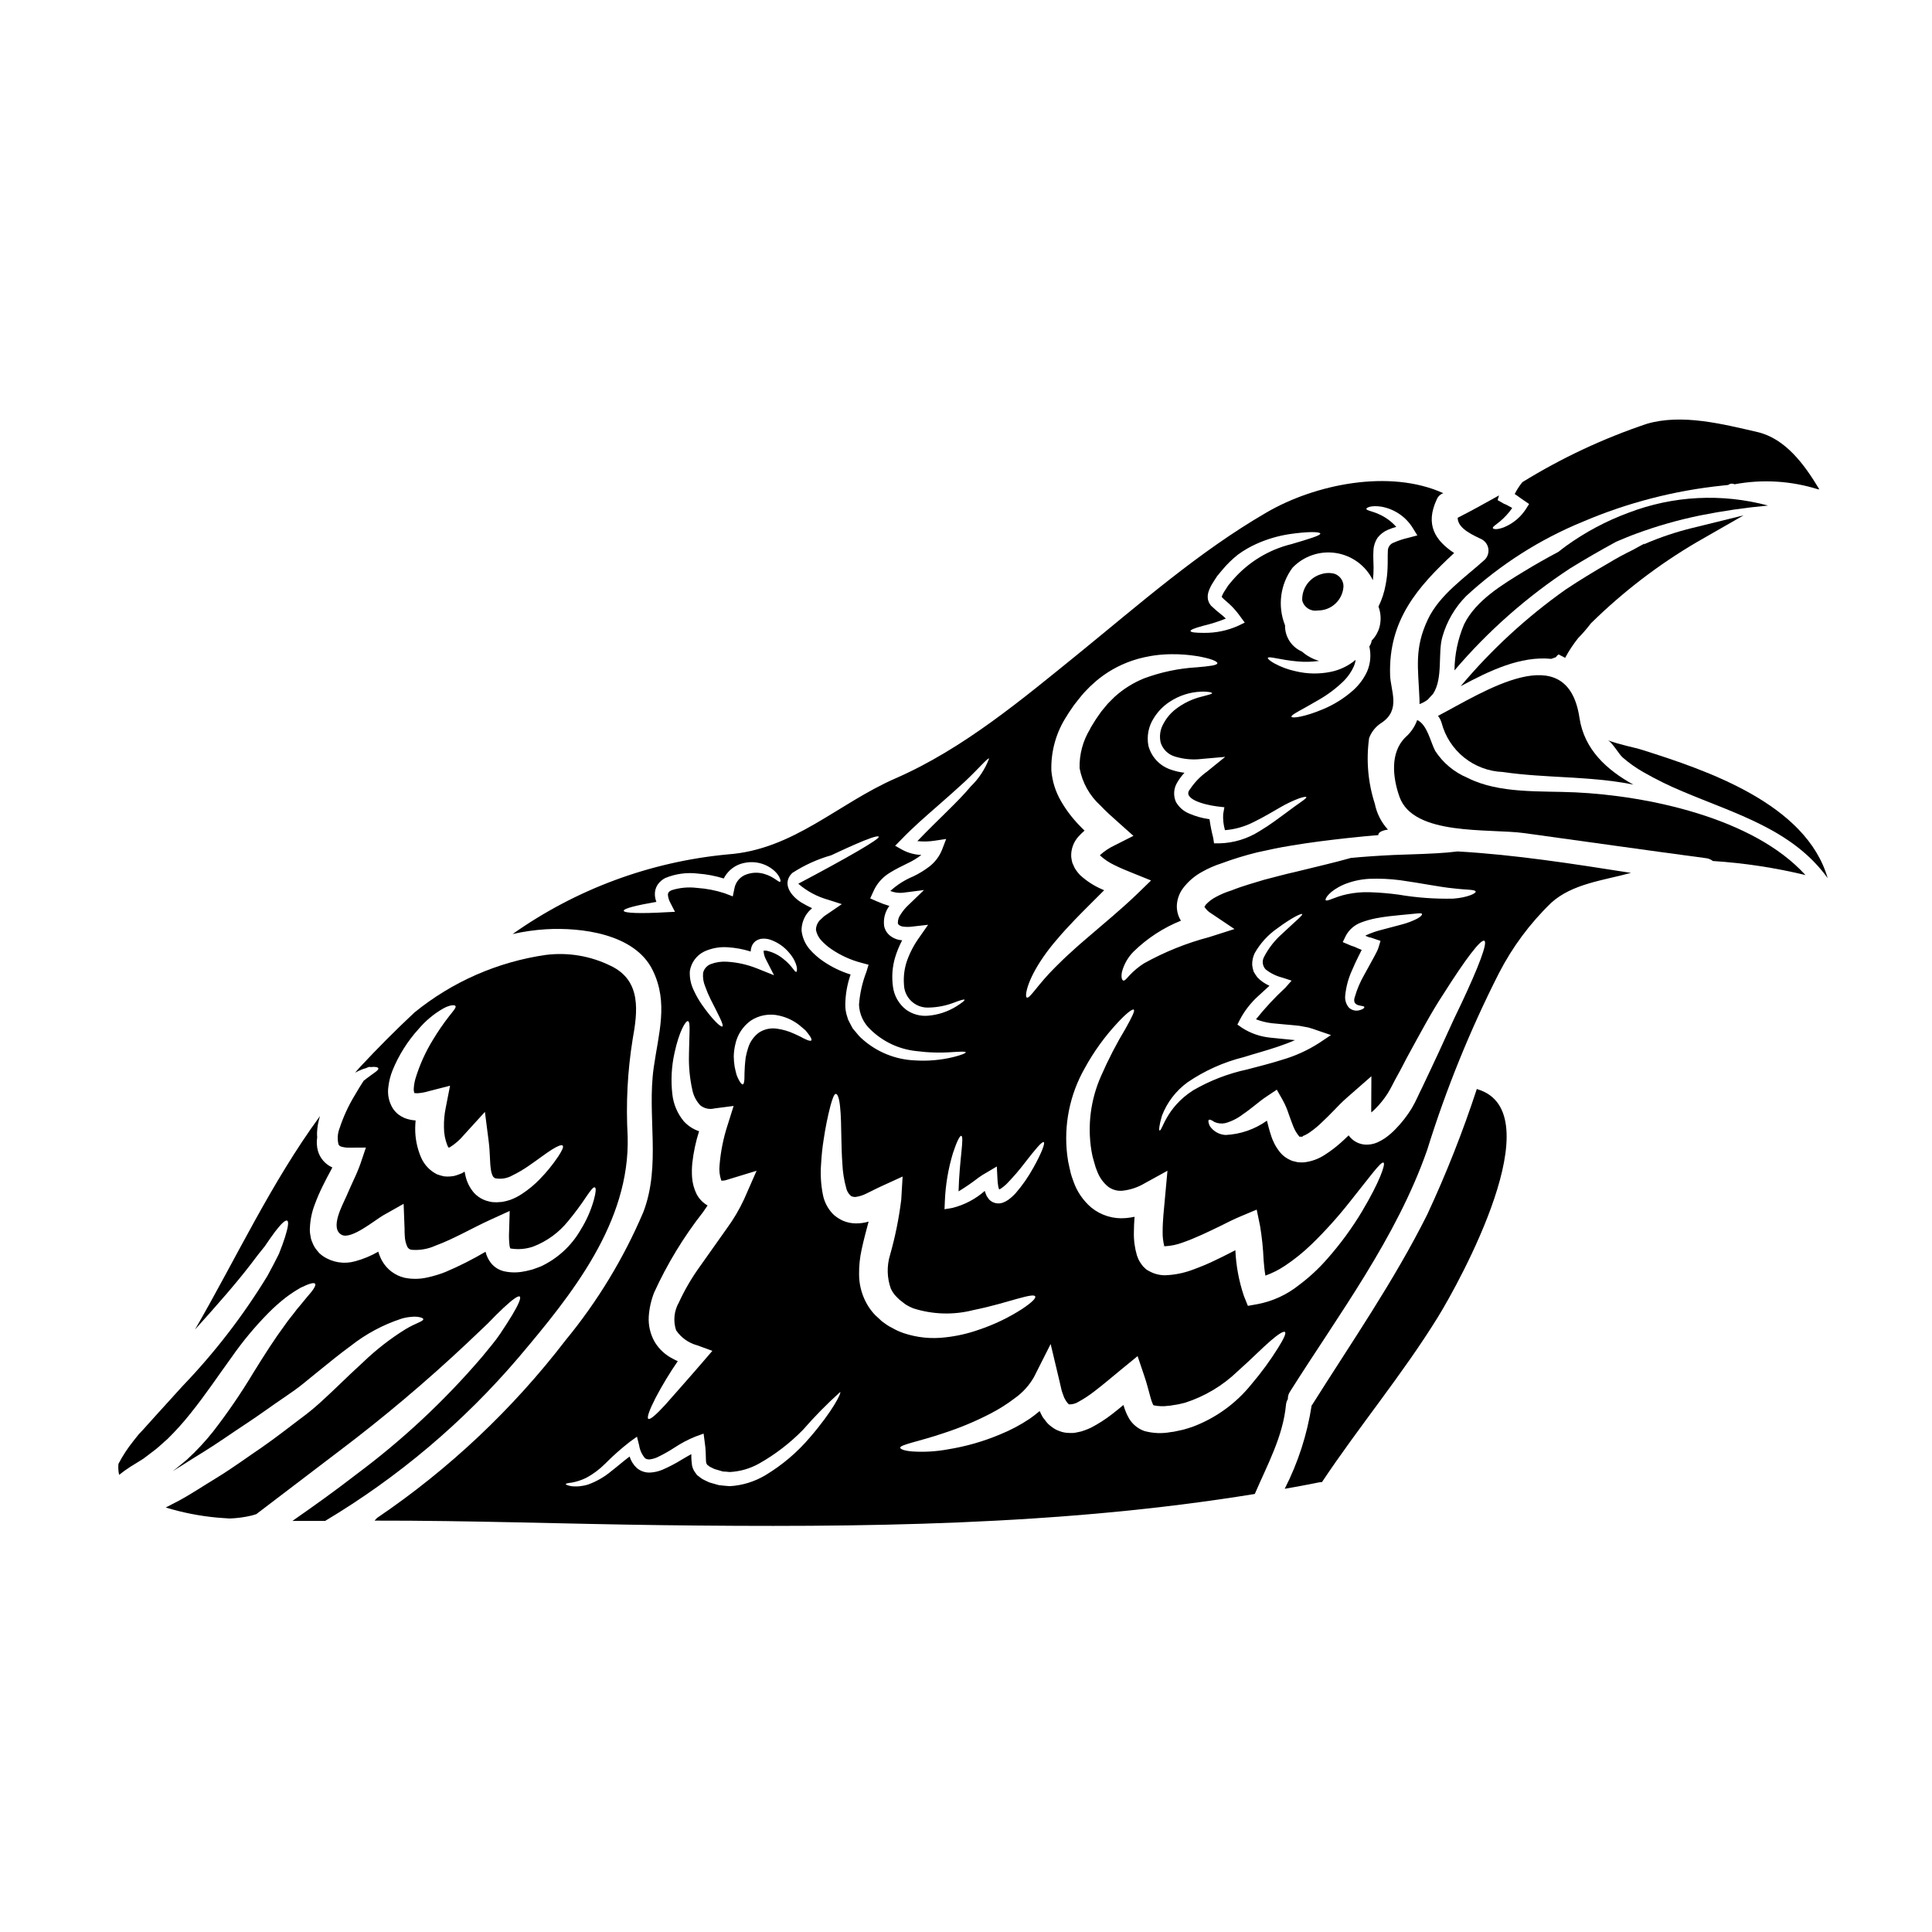 <?xml version="1.0" encoding="UTF-8"?>
<!-- Uploaded to: SVG Repo, www.svgrepo.com, Generator: SVG Repo Mixer Tools -->
<svg fill="#000000" width="800px" height="800px" version="1.1" viewBox="144 144 512 512" xmlns="http://www.w3.org/2000/svg">
 <g>
  <path d="m535.58 432.67c-0.066-0.023-0.133-0.066-0.203-0.09-3.719 11.352-8.113 22.477-13.156 33.305-8.816 17.633-20.02 33.785-30.492 50.422-0.051 0.047-0.094 0.098-0.133 0.156-1.184 7.695-3.594 15.152-7.137 22.086 3.023-0.523 6.066-1.09 9.09-1.703 0.258-0.047 0.523-0.07 0.785-0.07 9.863-14.816 21.336-28.539 30.699-43.691 5.777-9.348 30.609-54.359 10.547-60.414z"/>
  <path d="m497.13 295.93c-1.098-0.176-2.223-0.07-3.269 0.316-2.945 0.969-4.891 3.777-4.758 6.875 0.441 1.789 2.172 2.949 3.996 2.676 0.281 0 0.566-0.016 0.844-0.047 3.215-0.309 5.762-2.852 6.074-6.066 0.172-1.812-1.09-3.453-2.887-3.754z"/>
  <path d="m281.5 503.66c14.043-16.605 29.492-35.691 28.836-58.551-0.484-8.574-0.043-17.172 1.316-25.652 1.297-7.246 2.457-15.539-5.793-19.496l-0.004 0.004c-5.324-2.633-11.301-3.641-17.195-2.906-12.781 1.84-24.82 7.117-34.832 15.266-4.953 4.633-9.703 9.406-14.223 14.246-0.523 0.547-1 1.137-1.5 1.703 0.551-0.309 1.121-0.582 1.707-0.816 0.391-0.156 0.793-0.289 1.203-0.395 0.613-0.32 1.02-0.395 1.18-0.273 1.227-0.16 1.969 0.023 2.066 0.32 0.18 0.52-1.363 1.34-3.148 2.723-0.25 0.18-0.5 0.395-0.75 0.59-0.68 1.07-1.5 2.344-2.41 3.938-1.629 2.699-2.949 5.57-3.938 8.566-0.551 1.375-0.66 2.887-0.316 4.328 0.141 0.309 0.418 0.535 0.75 0.613 0.723 0.211 1.473 0.301 2.223 0.273l4.293-0.023-1.41 4.184h0.004c-0.559 1.543-1.191 3.062-1.906 4.543-0.637 1.434-1.301 2.844-1.91 4.293-0.91 2.113-4.457 8.406-1.18 10.113 2.547 1.32 8.84-3.957 10.996-5.18l5.406-3.047 0.246 6.547 0.008-0.004c-0.02 0.637-0.004 1.273 0.047 1.91 0.023 0.996 0.246 1.977 0.656 2.887 0.199 0.434 0.598 0.746 1.07 0.836 2.195 0.199 4.402-0.18 6.406-1.09 5-1.84 9.609-4.613 14.652-6.906l5.023-2.293-0.16 5.383c-0.07 1.266-0.031 2.535 0.113 3.793 0.066 0.395 0.156 0.613 0.156 0.66 0 0.047 0 0.066 0.137 0.113l0.004 0.004c1.996 0.328 4.043 0.156 5.957-0.5 3.652-1.398 6.867-3.742 9.312-6.797 1.742-2.106 3.375-4.305 4.883-6.586 1.09-1.613 1.793-2.481 2.16-2.316 0.367 0.16 0.297 1.246-0.227 3.203v-0.004c-0.785 2.848-1.977 5.562-3.543 8.066-2.438 4.234-6.117 7.613-10.539 9.68-0.703 0.297-1.5 0.547-2.246 0.82l-0.98 0.246-0.477 0.113-0.246 0.047-0.113 0.043c-0.07 0-0.344 0.047-0.344 0.047h-0.004c-1.754 0.371-3.566 0.363-5.316-0.023-1.336-0.305-2.531-1.039-3.41-2.09-0.73-0.902-1.25-1.957-1.52-3.09-3.418 2.023-6.969 3.812-10.625 5.363-1.559 0.613-3.16 1.102-4.797 1.453-2 0.461-4.078 0.484-6.086 0.07-2.523-0.613-4.676-2.254-5.934-4.523-0.414-0.758-0.742-1.559-0.977-2.387-1.922 1.113-3.984 1.969-6.133 2.547-2.875 0.816-5.965 0.336-8.453-1.316l-0.543-0.395-0.113-0.113-0.395-0.32-0.09-0.113-0.395-0.477c-0.543-0.609-0.977-1.309-1.277-2.066-0.16-0.363-0.305-0.734-0.426-1.113l-0.184-1.023h-0.004c-0.121-0.637-0.16-1.285-0.109-1.93 0.082-2.109 0.512-4.191 1.273-6.16 0.613-1.672 1.32-3.309 2.113-4.906 0.746-1.547 1.523-2.981 2.246-4.328 0.09-0.203 0.203-0.395 0.32-0.613-0.082-0.016-0.16-0.047-0.23-0.09-1.738-0.852-3.043-2.391-3.59-4.246-0.328-1.191-0.398-2.441-0.203-3.664-0.039-0.406-0.051-0.816-0.043-1.227 0.066-1.488 0.332-2.965 0.785-4.383-12.988 17.746-22.176 37.629-33.125 56.578 5.859-6.5 10.973-12.34 14.699-17.199 1.34-1.793 2.609-3.434 3.769-4.836 1.043-1.523 1.969-2.867 2.754-3.91 1.613-2.113 2.727-3.148 3.203-2.91 0.477 0.238 0.246 1.746-0.547 4.293-0.395 1.246-0.93 2.754-1.633 4.5-0.844 1.723-1.867 3.656-3.023 5.793l0.004-0.004c-6.43 10.559-13.992 20.379-22.559 29.289-2.387 2.609-4.723 5.18-6.949 7.656-1.113 1.227-2.184 2.434-3.25 3.613l-0.82 0.887-0.395 0.395v0.023l-0.043 0.043-0.004 0.016c0-0.023-0.047 0.043-0.047 0.043l-0.203 0.227c-0.453 0.59-0.934 1.18-1.387 1.75v0.004c-1.473 1.844-2.766 3.832-3.859 5.926-0.09 0.973-0.027 1.953 0.18 2.91 0.973-0.785 1.988-1.516 3.043-2.184 1.18-0.75 2.547-1.547 3.367-2.09 1.203-0.863 2.156-1.656 3.293-2.5 1.066-0.844 2.09-1.863 3.18-2.793 2.152-2.117 4.168-4.363 6.043-6.727 3.957-4.91 7.383-10.062 10.77-14.719 2.961-4.262 6.285-8.262 9.93-11.957 1.426-1.438 2.941-2.781 4.539-4.027 1.238-0.938 2.535-1.797 3.883-2.57 2.203-1.09 3.566-1.5 3.887-1.09s-0.434 1.637-2.09 3.477c-0.789 0.91-1.637 2.047-2.703 3.25-0.977 1.363-2.227 2.754-3.41 4.5-2.477 3.336-5.18 7.543-8.156 12.359v-0.004c-3.238 5.402-6.801 10.609-10.66 15.586-2.109 2.656-4.426 5.141-6.926 7.434-1.297 1.043-2.5 2.133-3.816 3.09 2.566-1.547 5.18-3.293 7.871-4.91 4.023-2.477 7.703-5.117 11.414-7.547 3.711-2.43 7.227-5.043 10.629-7.336 1.797-1.227 3.148-2.16 4.684-3.41 1.535-1.246 2.953-2.387 4.359-3.543 2.844-2.312 5.543-4.5 8.133-6.383v0.004c4.047-3.215 8.633-5.684 13.543-7.293 0.812-0.246 1.652-0.406 2.5-0.477 0.602-0.086 1.215-0.094 1.816-0.023 0.953 0.16 1.453 0.344 1.477 0.613 0.09 0.59-1.969 1.023-4.68 2.66-4.039 2.504-7.801 5.43-11.227 8.723-2.269 2.07-4.723 4.41-7.359 6.953-1.344 1.27-2.727 2.59-4.227 3.938-1.559 1.406-3.191 2.734-4.883 3.977-3.316 2.5-6.691 5.16-10.449 7.773-3.773 2.543-7.613 5.383-11.727 7.906-3.5 2.109-6.769 4.328-10.234 6.199-1.18 0.613-2.293 1.203-3.457 1.793 4.391 1.34 8.906 2.231 13.473 2.664 1.16 0.113 2.316 0.156 3.481 0.246 1.965-0.066 3.922-0.332 5.836-0.785 0.434-0.113 0.789-0.246 1.203-0.363 6.613-5.047 14.039-10.68 21.879-16.656h0.004c11.812-8.918 23.137-18.469 33.922-28.605 2.047-1.969 3.91-3.727 5.547-5.269 1.574-1.66 3-3.047 4.18-4.16 2.387-2.223 3.887-3.293 4.293-2.977 0.41 0.32-0.297 2.047-1.969 4.84-0.844 1.406-1.91 3.066-3.184 4.977-1.273 1.91-3.019 3.938-4.883 6.223h-0.004c-9.887 11.559-21.039 21.977-33.238 31.059-5.836 4.523-11.586 8.613-16.973 12.363 2.887 0.02 5.773 0.02 8.66 0 19.371-11.566 36.715-26.223 51.348-43.395zm10.5-53.277c-1.469 2.207-3.144 4.266-5 6.156-1.375 1.418-2.898 2.684-4.543 3.769-1.016 0.699-2.117 1.262-3.273 1.684-0.688 0.23-1.395 0.406-2.109 0.523l-1.203 0.09h-0.137l-0.09 0.023-0.273-0.023h-0.227l-0.789-0.047-0.746-0.156-0.004-0.004c-0.508-0.105-1.008-0.266-1.48-0.48-0.938-0.414-1.781-1.016-2.477-1.77-1.18-1.352-1.988-2.988-2.336-4.746-0.09-0.32-0.113-0.613-0.184-0.91-0.223 0.133-0.477 0.297-0.723 0.43-0.457 0.184-0.91 0.367-1.387 0.523h-0.004c-0.23 0.082-0.465 0.152-0.703 0.203l-0.867 0.113v0.004c-0.598 0.059-1.199 0.051-1.793-0.023-0.633-0.137-1.258-0.316-1.863-0.547-1.906-0.957-3.41-2.57-4.238-4.539-1.035-2.445-1.555-5.074-1.52-7.727 0-0.68 0.066-1.34 0.109-2-1.02-0.059-2.023-0.281-2.973-0.656-0.582-0.258-1.129-0.578-1.637-0.957-0.52-0.43-0.977-0.926-1.363-1.477-1.121-1.758-1.559-3.867-1.23-5.93 0.176-1.441 0.535-2.852 1.07-4.203 1.652-4.062 4.004-7.801 6.953-11.043 1.848-2.176 4.062-4.016 6.547-5.43 1.816-0.98 3.066-0.98 3.223-0.59s-0.52 1.18-1.633 2.566c-1.57 2.012-3.016 4.113-4.332 6.297-1.977 3.199-3.531 6.641-4.633 10.234-0.27 0.895-0.43 1.82-0.48 2.758-0.031 0.41 0.031 0.82 0.188 1.203 0 0.023 0 0.043 0.043 0.066 0.043 0.023 0-0.066-0.023-0.066 0-0.012 0.008-0.023 0.023-0.023 0.113 0 0.363 0.047 0.727 0.047 0.988-0.062 1.965-0.238 2.91-0.523l5.746-1.477-1.156 5.902c-0.348 1.699-0.5 3.426-0.457 5.156-0.004 1.617 0.297 3.219 0.887 4.727 0.09 0.227 0.215 0.438 0.363 0.633 0.082-0.027 0.164-0.051 0.25-0.066 1.453-0.902 2.754-2.039 3.84-3.363l5.512-6.047 1 7.793c0.395 3.07 0.273 5.637 0.59 7.523 0.07 0.617 0.258 1.219 0.543 1.773 0.066 0.121 0.172 0.227 0.297 0.293 0.07 0.09 0.094 0.07 0.137 0.113 0.043 0.043 0.023 0.047 0.066 0.066l0.395 0.07v0.004c1.457 0.219 2.945-0.059 4.227-0.789 1.484-0.719 2.914-1.555 4.269-2.5 2.59-1.77 4.66-3.387 6.227-4.363 1.566-0.98 2.566-1.363 2.863-1.043 0.293 0.316-0.145 1.25-1.117 2.773z"/>
  <path d="m536.79 286.99c0.906 0.535 1.516 1.461 1.648 2.504 0.133 1.043-0.223 2.09-0.965 2.836-5.223 4.723-11.949 9.246-15.062 15.793-3.68 7.746-2.566 12.926-2.246 20.973 0.023 0.523 0.043 1.023 0.023 1.5l-0.004-0.004c0.793-0.281 1.539-0.688 2.203-1.203l1.41-1.543c2.684-4.094 1.203-10.93 2.457-15.086h-0.004c1.152-4.062 3.309-7.766 6.269-10.77 9.051-8.363 19.52-15.043 30.922-19.719 11.797-5.035 24.281-8.266 37.039-9.59 0.5-0.047 1-0.113 1.52-0.16 0.465-0.387 1.121-0.457 1.66-0.18 7.391-1.379 15.004-0.918 22.176 1.34 0.098 0.004 0.195-0.004 0.293-0.023-3.938-6.566-8.973-13.449-16.453-15.176-9.09-2.09-19.902-4.883-29.195-2.18l0.004-0.004c-11.555 3.871-22.621 9.055-32.992 15.449l-0.113 0.113v0.004c-0.766 0.945-1.426 1.977-1.969 3.066 0.227 0.16 0.43 0.297 0.656 0.434 0.297 0.227 0.613 0.453 0.91 0.656 0.297 0.203 0.5 0.367 0.75 0.523l1.5 1.023-0.789 1.246h0.004c-1.41 2.215-3.473 3.941-5.902 4.934-1.844 0.703-2.793 0.5-2.91 0.227-0.18-0.344 0.84-0.91 1.969-1.867 1.195-1.016 2.254-2.184 3.148-3.473-0.199-0.102-0.391-0.215-0.57-0.34-0.297-0.16-0.613-0.32-0.93-0.5-0.316-0.18-0.434-0.16-0.66-0.277l-1.703-0.977 0.367-1.246c-3.68 2.066-7.34 4.09-10.953 5.926-0.012 3.023 4.586 4.793 6.492 5.769z"/>
  <path d="m452.4 474.23h0.066v-0.023c-0.047-0.051-0.109-0.082-0.18-0.09z"/>
  <path d="m525.09 333.71c0.434 0.562 0.758 1.203 0.957 1.887 0.957 3.609 3.043 6.812 5.953 9.152 2.91 2.336 6.492 3.68 10.223 3.836 11.316 1.656 22.742 1.043 34.035 3.223 0.18 0.047 0.395 0.094 0.613 0.137-7.047-3.91-13.02-9.27-14.293-17.711-3.227-21.562-25.492-6.793-37.488-0.523z"/>
  <path d="m527.66 369.92c-3.703 0.32-8.793 0.477-14.363 0.66-4.246 0.203-8.156 0.477-11.359 0.789-0.125 0.031-0.246 0.07-0.363 0.113-4.09 1.156-8.996 2.269-14.316 3.59-2.703 0.59-5.43 1.363-8.293 2.09-2.703 0.84-5.512 1.574-8.566 2.793l0.004 0.004c-1.434 0.434-2.82 1.012-4.137 1.727-1.023 0.52-1.945 1.223-2.723 2.066-0.121 0.168-0.23 0.34-0.32 0.523 0 0-0.113-0.113-0.023 0.066 0.453 0.711 1.066 1.305 1.793 1.73l6.156 4.133-6.691 2.137c-6.023 1.586-11.824 3.922-17.27 6.949-1.398 0.887-2.68 1.945-3.812 3.148-0.82 0.91-1.344 1.574-1.727 1.41-0.32-0.137-0.59-0.867-0.32-2.269 0.539-2.07 1.629-3.953 3.148-5.457 3.594-3.496 7.84-6.262 12.496-8.133-0.086-0.113-0.16-0.238-0.23-0.363-0.75-1.371-1.027-2.953-0.785-4.5 0.211-1.398 0.773-2.719 1.637-3.836 1.328-1.727 2.996-3.156 4.906-4.207 1.68-0.953 3.453-1.73 5.293-2.316 3.051-1.129 6.16-2.082 9.316-2.863 3.047-0.66 5.953-1.32 8.746-1.75 5.57-0.953 10.543-1.523 14.727-2 3.523-0.363 6.43-0.68 8.703-0.84 0-0.023-0.023-0.07-0.023-0.09 0.066-0.684 1.09-1.18 2.57-1.367l-0.004 0.004c-1.766-1.918-2.969-4.281-3.481-6.84-1.812-5.609-2.332-11.562-1.52-17.402 0.617-1.684 1.777-3.117 3.297-4.066 5.199-3.457 2.387-8.496 2.269-12.66-0.457-14.516 7.269-23.355 16.973-32.332-5.023-3.34-7.75-7.523-4.59-14.246v0.004c0.316-0.762 0.945-1.352 1.727-1.613-14.25-6.477-34.062-2.363-46.875 5.117-17.93 10.402-33.605 24.219-49.645 37.262-15.062 12.203-30.672 25.332-48.602 33.168-15.426 6.727-27.078 18.93-44.551 20.176-20.512 1.934-40.16 9.211-56.984 21.109 2.906-0.664 5.863-1.09 8.84-1.27 9.27-0.547 23.562 1.156 28.285 10.859 4.227 8.613 1.547 16.742 0.277 25.766-1.82 12.77 2 25.926-2.773 38.375h-0.004c-5.207 12.23-12.141 23.652-20.59 33.918-14.02 18.262-30.879 34.156-49.938 47.074-0.215 0.254-0.445 0.492-0.684 0.723 25.402-0.043 50.824 0.891 76.254 1.203 52.277 0.637 105.24 0.16 157.02-8.266 3.293-7.656 7.477-15.219 8.266-23.617v0.004c0.047-0.547 0.219-1.078 0.5-1.547-0.023-0.668 0.156-1.324 0.52-1.887 13.02-20.629 28.27-40.875 36.398-64.117 5-16.094 11.344-31.734 18.973-46.762 3.57-6.969 8.266-13.305 13.906-18.742 5.59-5.09 13.996-5.957 21.129-7.93-15.27-2.387-30.625-4.812-45.941-5.68-0.77 0.098-1.652 0.188-2.629 0.277zm-75.73 69.754c1.355-3.539 3.707-6.609 6.769-8.84 4.539-3.102 9.594-5.367 14.93-6.691 2.887-0.91 5.953-1.723 8.996-2.754 1.52-0.523 3.09-1.09 4.566-1.746-2.227-0.227-4.434-0.457-6.613-0.66l0.004-0.004c-2.629-0.262-5.16-1.141-7.387-2.566l-1.27-0.887 0.723-1.434v0.004c1.215-2.277 2.812-4.328 4.723-6.066 1.066-1 2.09-1.91 3.047-2.793-1.191-0.527-2.273-1.273-3.184-2.207-0.363-0.484-0.695-0.992-0.996-1.52-0.203-0.582-0.336-1.184-0.395-1.797-0.031-1.074 0.195-2.144 0.66-3.113 1.488-2.633 3.551-4.891 6.039-6.609 3.863-2.867 6.363-4 6.547-3.75 0.203 0.32-1.934 2.023-5.293 5.203-1.988 1.742-3.625 3.84-4.832 6.191-0.574 1.086-0.379 2.418 0.477 3.293 1.312 1.023 2.82 1.758 4.434 2.16l2.41 0.789-1.68 1.91-0.004-0.004c-2.789 2.582-5.379 5.367-7.75 8.34 1.363 0.523 2.781 0.875 4.231 1.043 2.25 0.25 4.656 0.395 7.227 0.68 0.82 0.16 1.633 0.297 2.453 0.457 0.82 0.223 1.656 0.52 2.5 0.816l3.453 1.18-3.148 2.113h-0.004c-3.039 1.953-6.348 3.449-9.816 4.453-3.203 1.023-6.316 1.77-9.203 2.543-5.047 1.082-9.895 2.953-14.359 5.543-7.336 4.703-8.18 10.973-8.906 10.629-0.188-0.066-0.074-1.469 0.652-3.906zm32.625-80.07c-1.82 1.32-3.977 3-6.769 4.66-3.184 2.023-6.856 3.141-10.625 3.231h-1.426l-0.227-1.48h-0.004c-0.414-1.617-0.738-3.258-0.973-4.91-1.871-0.258-3.699-0.77-5.434-1.52-1.469-0.613-2.691-1.699-3.477-3.09-0.719-1.66-0.594-3.566 0.344-5.113 0.547-0.934 1.191-1.801 1.93-2.594-1.238-0.145-2.457-0.426-3.633-0.84-2.891-0.961-5.109-3.309-5.906-6.246-0.52-2.57-0.004-5.238 1.434-7.434 1.094-1.77 2.574-3.266 4.328-4.383 2.414-1.562 5.203-2.457 8.074-2.586 1.969-0.09 3.023 0.203 3.023 0.395 0 0.273-1.043 0.434-2.793 0.934l-0.004-0.004c-2.481 0.613-4.812 1.734-6.836 3.297-1.332 1.027-2.434 2.328-3.227 3.812-0.906 1.543-1.176 3.379-0.75 5.117 0.598 1.809 2.066 3.191 3.906 3.68 2.266 0.68 4.648 0.883 7 0.59l6.18-0.543-4.859 3.938h-0.004c-1.762 1.262-3.273 2.836-4.465 4.644-2.094 2.434 3.387 4.066 7.199 4.547l1.91 0.223-0.32 1.82c-0.078 1.434 0.082 2.871 0.477 4.25 2.727-0.211 5.379-0.977 7.797-2.25 2.703-1.32 5.019-2.754 7.019-3.887h-0.004c1.551-0.895 3.168-1.66 4.844-2.293 1.18-0.395 1.84-0.477 1.91-0.32 0.129 0.383-2.094 1.633-5.641 4.356zm23.426-69.84h0.004c0.066-1.188 0.457-2.336 1.133-3.316 0.703-0.879 1.605-1.574 2.637-2.023 0.734-0.324 1.492-0.586 2.269-0.789-1.277-1.453-2.859-2.609-4.633-3.383-1.793-0.82-3.34-0.977-3.293-1.41 0.043-0.32 1.223-0.953 3.859-0.59 3.523 0.59 6.617 2.68 8.477 5.727l1.18 1.906-2.387 0.637h0.004c-1.328 0.297-2.621 0.723-3.863 1.27-0.969 0.332-1.605 1.254-1.574 2.277-0.07 1.27 0 2.863-0.07 4.383-0.047 1.488-0.211 2.969-0.5 4.43-0.352 2.035-0.996 4.012-1.91 5.863 0.664 1.785 0.746 3.734 0.23 5.566-0.379 1.297-1.074 2.477-2.023 3.434-0.086 0.566-0.305 1.105-0.633 1.574 0.516 2.234 0.305 4.578-0.613 6.688-0.863 1.84-2.086 3.492-3.59 4.859-2.391 2.137-5.125 3.859-8.086 5.09-4.934 2.07-8.203 2.457-8.34 2-0.203-0.543 2.754-1.84 7.113-4.43h-0.004c2.496-1.41 4.797-3.148 6.844-5.16 1.082-1.105 1.957-2.398 2.59-3.812 0.227-0.539 0.379-1.105 0.449-1.684-1.91 1.598-4.188 2.691-6.629 3.184-3.051 0.617-6.199 0.562-9.227-0.164-1.984-0.418-3.898-1.121-5.68-2.09-1.227-0.703-1.793-1.227-1.727-1.453 0.25-0.547 3.148 0.52 7.816 0.93 1.93 0.18 3.871 0.137 5.793-0.133-1.688-0.473-3.25-1.32-4.566-2.481-2.769-1.188-4.543-3.938-4.481-6.949-2.027-5.078-1.285-10.848 1.969-15.246 2.969-3.109 7.269-4.57 11.516-3.914 4.25 0.656 7.91 3.348 9.797 7.211 0.129-1.117 0.188-2.242 0.184-3.367-0.012-1.41-0.148-2.812-0.031-4.633zm-45.215 20.098c2.078-0.484 4.113-1.129 6.09-1.93-0.297-0.277-0.566-0.57-0.887-0.82v0.004c-1.051-0.812-2.055-1.676-3.019-2.59-0.184-0.23-0.352-0.473-0.5-0.73-0.145-0.305-0.258-0.621-0.34-0.949-0.039-0.328-0.055-0.656-0.047-0.98 0.023-0.273 0.094-0.543 0.137-0.816 0.242-0.805 0.586-1.574 1.023-2.293 0.395-0.66 0.789-1.25 1.18-1.844l0.066-0.113 0.18-0.246 0.184-0.203 0.316-0.395 0.684-0.82h0.004c1.262-1.539 2.684-2.938 4.246-4.164 1.496-1.098 3.106-2.035 4.793-2.797 2.785-1.266 5.731-2.144 8.75-2.613 5.066-0.75 8.18-0.66 8.266-0.16 0.086 0.5-2.934 1.41-7.637 2.793h0.004c-6.004 1.465-11.41 4.754-15.473 9.406-0.434 0.5-0.84 1-1.246 1.477-0.367 0.547-0.727 1.094-1.047 1.613h-0.004c-0.27 0.418-0.5 0.859-0.68 1.32-0.023 0.137-0.023 0.16-0.047 0.16-0.023 0 0 0.02 0.023 0.043 0.434 0.547 1.656 1.477 2.547 2.363 0.871 0.879 1.668 1.828 2.383 2.84l1.156 1.574-1.613 0.789c-2.91 1.328-6.078 1.988-9.277 1.934-2.156 0-3.41-0.137-3.477-0.477-0.066-0.34 1.152-0.797 3.262-1.375zm-42.297 87.773c1.148-1.66 2.391-3.254 3.723-4.769 1.391-1.68 3-3.387 4.703-5.18 2.363-2.457 5.023-5.047 7.727-7.773-0.156-0.066-0.344-0.133-0.5-0.203l0.004-0.004c-2.156-0.914-4.137-2.191-5.863-3.769-0.566-0.586-1.062-1.234-1.48-1.934-0.199-0.43-0.395-0.863-0.59-1.316v0.004c-0.152-0.535-0.258-1.086-0.312-1.637-0.094-1.973 0.602-3.902 1.926-5.363 0.504-0.559 1.043-1.082 1.613-1.574-0.453-0.453-0.91-0.863-1.34-1.34l0.004 0.004c-1.891-1.938-3.535-4.102-4.891-6.445-1.449-2.477-2.328-5.25-2.57-8.113-0.156-5.164 1.289-10.25 4.137-14.562l0.297-0.5 0.227-0.34 0.43-0.637 0.867-1.27c0.656-0.867 1.41-1.793 2.113-2.66 0.703-0.867 1.477-1.574 2.223-2.363 0.789-0.703 1.547-1.434 2.363-2.066 3.016-2.371 6.465-4.133 10.156-5.18 2.945-0.832 5.988-1.262 9.051-1.273 2.242-0.023 4.481 0.145 6.691 0.5 3.59 0.59 5.477 1.391 5.434 1.887-0.047 0.57-2.07 0.789-5.547 1.094v-0.004c-4.746 0.285-9.426 1.273-13.883 2.93-2.875 1.164-5.519 2.824-7.816 4.91-0.609 0.566-1.18 1.203-1.793 1.793-0.566 0.656-1.109 1.344-1.68 2.023-0.5 0.727-1 1.387-1.52 2.18l-0.82 1.32-0.395 0.656-0.137 0.227-0.023 0.043-0.039 0.094h-0.023s0-0.023 0.023 0l-0.066 0.156c-1.91 3.121-2.883 6.727-2.793 10.383 0.707 3.828 2.652 7.316 5.543 9.926 1.387 1.477 2.953 2.887 4.523 4.269l4.203 3.75-5.004 2.531c-1.375 0.645-2.644 1.484-3.773 2.5l-0.09 0.09h-0.004c0.023 0.051 0.055 0.098 0.094 0.137 1.094 0.992 2.324 1.816 3.66 2.453 1.5 0.75 3.113 1.434 4.723 2.066l5.066 2.047-3.746 3.637c-4.481 4.293-8.727 7.723-12.383 10.902-1.844 1.574-3.57 3.047-5.07 4.457-1.574 1.387-2.91 2.727-4.133 3.938-4.723 4.66-6.863 8.547-7.613 8.09-0.562-0.285 0.008-4.422 4.375-10.719zm-12.141 58.648c0.023 0.73 0.098 1.457 0.227 2.18 0.059 0.254 0.133 0.504 0.23 0.746 0.152-0.047 0.297-0.117 0.43-0.203 0.535-0.359 1.039-0.762 1.5-1.203 1.77-1.812 3.422-3.731 4.953-5.75 2.703-3.477 4.5-5.66 4.953-5.363 0.367 0.277-0.566 2.844-2.793 6.816h-0.004c-1.312 2.387-2.875 4.629-4.656 6.691-0.598 0.652-1.258 1.246-1.969 1.773-0.469 0.328-0.98 0.594-1.523 0.785-0.82 0.27-1.711 0.223-2.496-0.133-0.41-0.191-0.781-0.457-1.094-0.789-0.227-0.297-0.395-0.59-0.613-0.887v0.004c-0.195-0.438-0.359-0.887-0.5-1.344-2.438 2.152-5.359 3.691-8.512 4.492l-2.156 0.367 0.09-2.137v-0.004c0.176-4.328 0.898-8.621 2.156-12.766 0.977-2.977 1.82-4.637 2.18-4.547 0.867 0.184-0.477 6.203-0.703 14.727v-0.004c1.848-1.125 3.629-2.352 5.34-3.68 0.688-0.492 1.406-0.941 2.144-1.348l2.656-1.574zm-28.375-81.082c1.52-0.953 3.019-1.633 4.406-2.34h-0.004c1.359-0.617 2.637-1.387 3.82-2.293-1.758-0.059-3.473-0.516-5.023-1.344l-1.93-1.09 1.523-1.547c3.336-3.477 6.691-6.336 9.59-8.883 2.898-2.547 5.402-4.746 7.426-6.633 3.957-3.75 6.047-6.34 6.359-6.047-1.066 2.809-2.738 5.348-4.902 7.434-3.25 3.938-8.52 8.613-14.109 14.449 1.535 0.16 3.086 0.125 4.613-0.117l3.019-0.453-1.109 2.91h-0.004c-0.688 1.699-1.809 3.191-3.25 4.328-1.348 1.039-2.797 1.93-4.328 2.664-2.25 0.926-4.316 2.242-6.109 3.883 1.023 0.402 2.125 0.566 3.223 0.477l5.703-0.727-4.156 4v-0.004c-0.805 0.754-1.508 1.609-2.09 2.547-0.465 0.648-0.703 1.434-0.68 2.231 0.066 0.363 0.316 0.633 1.156 0.887v-0.004c0.957 0.148 1.93 0.148 2.883 0l3.977-0.453-2.269 3.246v0.004c-1.414 1.941-2.539 4.074-3.344 6.34-0.68 2.008-0.949 4.133-0.785 6.246 0.035 1.656 0.73 3.231 1.93 4.375 1.195 1.145 2.801 1.77 4.457 1.73 2.398-0.027 4.769-0.488 7-1.363 1.613-0.613 2.57-0.891 2.66-0.703 0.09 0.184-0.66 0.789-2.16 1.746-2.269 1.41-4.84 2.258-7.5 2.477-2.055 0.184-4.109-0.375-5.789-1.574-1.961-1.5-3.231-3.731-3.523-6.18-0.352-2.562-0.16-5.172 0.566-7.656 0.48-1.582 1.109-3.113 1.879-4.578-0.246-0.023-0.5-0.043-0.746-0.09h-0.004c-0.875-0.172-1.699-0.543-2.406-1.09-0.824-0.637-1.398-1.547-1.613-2.566-0.238-1.699 0.133-3.43 1.043-4.883 0.113-0.18 0.227-0.32 0.344-0.477h-0.004c-1.125-0.328-2.223-0.73-3.293-1.207l-1.793-0.789 0.75-1.637 0.5-1.047v0.004c0.957-1.75 2.375-3.203 4.098-4.203zm-25.977 0.137c3.184-2.066 6.66-3.644 10.312-4.68 0.789-0.344 12.156-5.84 12.594-4.91 0.297 0.59-8.203 5.512-21.332 12.449h0.004c2.312 2.004 5.047 3.461 7.996 4.273l3.543 1.137-3.184 2.18-1.477 1c-0.453 0.367-0.789 0.789-1.227 1.137-0.605 0.68-0.949 1.547-0.977 2.453 0.176 1.004 0.625 1.938 1.293 2.703 0.859 0.961 1.836 1.809 2.91 2.523 2.387 1.613 5.027 2.812 7.816 3.543l1.934 0.52-0.57 1.867c-1.082 2.793-1.746 5.734-1.969 8.719 0.102 2.504 1.188 4.867 3.023 6.57 3.289 3.227 7.57 5.242 12.152 5.723 3.156 0.414 6.348 0.508 9.523 0.277 2.246-0.137 3.543-0.203 3.59 0.043 0.047 0.246-1.137 0.727-3.387 1.297v-0.004c-3.266 0.781-6.625 1.074-9.973 0.867-5.281-0.191-10.324-2.254-14.227-5.816-0.289-0.258-0.562-0.531-0.816-0.82l-0.789-0.934-0.789-0.953-0.59-1.113c-0.203-0.395-0.395-0.75-0.594-1.156l-0.395-1.273c-0.242-0.859-0.363-1.742-0.359-2.633 0.02-2.75 0.496-5.477 1.406-8.07-2.559-0.793-4.988-1.965-7.203-3.477-1.352-0.91-2.582-1.992-3.656-3.223-1.191-1.391-1.934-3.109-2.137-4.934-0.023-1.906 0.68-3.75 1.969-5.156 0.277-0.25 0.547-0.523 0.82-0.789v0.004c-0.984-0.453-1.938-0.961-2.863-1.52-2.664-1.664-5.277-4.973-2.402-7.809zm5.043 44.375c-0.18 0.203-0.723 0.09-1.5-0.277-0.395-0.156-0.816-0.395-1.34-0.68-0.523-0.289-1.113-0.5-1.75-0.82h-0.004c-1.418-0.656-2.926-1.098-4.473-1.316-1.68-0.27-3.394 0.094-4.82 1.023-1.402 1.035-2.422 2.504-2.906 4.18-0.254 0.789-0.461 1.594-0.609 2.41-0.07 0.789-0.203 1.547-0.227 2.25-0.023 0.703-0.047 1.32-0.09 1.887s0.023 1.113-0.023 1.543c-0.047 0.891-0.18 1.391-0.434 1.457-0.25 0.066-0.613-0.367-1.02-1.137l-0.004-0.004c-0.25-0.457-0.465-0.938-0.637-1.43-0.16-0.613-0.344-1.344-0.5-2.137-0.137-0.887-0.215-1.781-0.23-2.68 0.02-1.059 0.152-2.117 0.395-3.148 0.52-2.547 1.977-4.809 4.082-6.332 2.234-1.484 4.984-1.973 7.59-1.344 1.918 0.43 3.719 1.273 5.269 2.481 0.637 0.52 1.18 0.977 1.66 1.406 0.395 0.48 0.746 0.91 1 1.273 0.531 0.723 0.715 1.203 0.551 1.41zm-5.812-23.141c2.273 2.684 2.18 4.957 1.793 4.981-0.43 0.109-1.066-1.613-3.363-3.391h0.004c-1.258-1.051-2.738-1.797-4.328-2.18-0.32-0.086-0.656-0.094-0.977-0.023-0.227 0.094 0.023 0.023 0.023 0.023 0.031 0.805 0.25 1.59 0.633 2.293l2.137 4.18-4.523-1.816v0.004c-2.535-1.016-5.223-1.617-7.949-1.777-1.473-0.102-2.949 0.117-4.328 0.641-1.008 0.398-1.754 1.266-2 2.316-0.117 1.223 0.07 2.457 0.547 3.59 0.41 1.172 0.895 2.316 1.453 3.43 2.113 4.184 3.59 6.887 3.09 7.184-0.395 0.246-2.59-1.75-5.43-5.816v-0.004c-0.793-1.141-1.484-2.348-2.066-3.613-0.816-1.605-1.203-3.398-1.113-5.203 0.336-2.281 1.781-4.246 3.859-5.246 1.922-0.875 4.031-1.258 6.137-1.113 2.086 0.121 4.144 0.5 6.133 1.133 0.012-0.457 0.098-0.906 0.254-1.336 0.215-0.582 0.594-1.086 1.09-1.457 0.449-0.305 0.961-0.504 1.5-0.59 0.77-0.086 1.551-0.008 2.293 0.227 2.012 0.684 3.793 1.918 5.133 3.566zm-43.918-11.203c-0.066-0.59 3.34-1.453 8.66-2.363v0.004c-0.227-0.582-0.359-1.195-0.395-1.82-0.059-0.953 0.188-1.898 0.703-2.703 0.512-0.758 1.211-1.379 2.023-1.793 2.75-1.141 5.75-1.551 8.703-1.184 2.316 0.172 4.602 0.609 6.816 1.297 0.406-0.789 0.938-1.5 1.574-2.113 1.027-0.98 2.297-1.66 3.684-1.969 2.137-0.508 4.387-0.227 6.34 0.785 3.223 1.746 3.68 4.066 3.363 4.156-0.395 0.297-1.547-1.297-4.227-2.066h-0.004c-1.508-0.457-3.121-0.422-4.613 0.094-1.711 0.547-2.981 2-3.293 3.769l-0.43 2.09-2.113-0.816c-2.383-0.781-4.856-1.262-7.359-1.43-2.269-0.285-4.57-0.078-6.75 0.613-0.82 0.395-0.887 0.613-0.977 1.156 0.066 0.816 0.316 1.609 0.727 2.316l1.156 2.25-2.269 0.109c-6.844 0.395-11.23 0.258-11.32-0.383zm13.039 118.72c-1.949-0.977-3.594-2.477-4.746-4.328-1.219-2.074-1.797-4.461-1.656-6.863 0.145-2.176 0.625-4.316 1.422-6.352 3.469-7.606 7.828-14.777 12.988-21.355 0.395-0.566 0.789-1.156 1.18-1.723v-0.004c-1.223-0.699-2.227-1.734-2.891-2.977-0.699-1.41-1.117-2.949-1.223-4.519-0.082-1.25-0.059-2.504 0.066-3.75 0.32-2.863 0.918-5.684 1.797-8.43-1.574-0.523-2.981-1.449-4.09-2.684-1.676-2.043-2.719-4.527-3-7.156-0.414-3.625-0.223-7.293 0.566-10.859 1.227-5.727 2.957-8.66 3.59-8.473 0.703 0.203 0.32 3.43 0.25 8.906h0.004c-0.09 3.152 0.215 6.305 0.906 9.383 0.312 1.508 1.035 2.898 2.09 4.019 1.059 0.855 2.457 1.16 3.773 0.82l5.066-0.656-1.609 5.117-0.004-0.004c-1.109 3.43-1.82 6.973-2.113 10.566-0.16 1.395 0.004 2.809 0.477 4.133h0.023c0.488 0.004 0.973-0.07 1.438-0.227l7.871-2.406-3.312 7.543c-1.262 2.719-2.789 5.305-4.559 7.719-2.453 3.477-4.883 6.883-7.203 10.18-2.137 2.965-3.981 6.129-5.512 9.445-1.285 2.246-1.555 4.93-0.746 7.383 1.336 1.969 3.336 3.391 5.633 4l3.981 1.453-2.637 3.066c-4.047 4.703-7.477 8.52-9.883 11.273-2.434 2.656-4.023 3.996-4.453 3.68-0.43-0.316 0.246-2.273 1.906-5.512h-0.004c1.773-3.371 3.742-6.633 5.906-9.77-0.441-0.188-0.875-0.402-1.293-0.641zm36.449 20.676c-3.398 4.043-7.449 7.488-11.977 10.203-2.856 1.699-6.07 2.688-9.387 2.883-0.953-0.066-1.93-0.16-2.906-0.273-0.789-0.227-1.547-0.434-2.316-0.66l-0.16-0.043-0.203-0.09-0.043-0.023-0.066-0.023-0.32-0.156-0.668-0.32-0.633-0.32-0.68-0.5-0.684-0.523-0.004 0.004c-0.211-0.262-0.41-0.535-0.59-0.82-0.375-0.539-0.633-1.148-0.75-1.793-0.141-0.977-0.203-1.965-0.18-2.953-0.844 0.453-1.684 0.953-2.523 1.453-1.656 1.027-3.391 1.93-5.18 2.703-1.012 0.418-2.086 0.664-3.18 0.727-1.301 0.066-2.578-0.363-3.57-1.203-0.891-0.832-1.547-1.879-1.91-3.043-1.723 1.297-3.293 2.68-4.859 3.887-1.797 1.504-3.844 2.688-6.043 3.5-1.457 0.477-3 0.641-4.523 0.473-0.977-0.18-1.477-0.395-1.477-0.547 0-0.152 0.543-0.297 1.52-0.395v0.004c1.316-0.238 2.59-0.648 3.797-1.227 1.867-0.988 3.574-2.254 5.066-3.75 2.082-2.102 4.297-4.07 6.633-5.883l1.844-1.32 0.59 2.363c0.191 1.234 0.727 2.391 1.543 3.336 0.184 0.09 0.32 0.25 0.547 0.25v0.004c0.227 0.07 0.469 0.094 0.703 0.066 0.68-0.086 1.344-0.27 1.969-0.547 1.598-0.758 3.137-1.625 4.613-2.59 1.734-1.152 3.582-2.125 5.512-2.906l2.18-0.789 0.297 2.269v0.004c0.156 0.984 0.246 1.977 0.27 2.977 0.047 0.977 0.023 1.863 0.113 2.41 0.09 0.156 0.066 0.395 0.203 0.453l0.004-0.004c0.043 0.066 0.082 0.133 0.113 0.207l0.32 0.203c0.203 0.297 1.27 0.68 1.5 0.844 0.789 0.227 1.543 0.453 2.293 0.68 0.613 0.023 1.203 0.066 1.82 0.137h-0.004c2.719-0.137 5.371-0.898 7.746-2.227 4.301-2.422 8.234-5.445 11.68-8.973 3.074-3.531 6.359-6.867 9.84-10 0.391 0.23-2.078 5.137-7.879 11.867zm20.363-29.582-1.113-0.789-0.137-0.113-0.227-0.156-0.066-0.07-0.32-0.297-0.633-0.59h-0.004c-0.449-0.379-0.867-0.797-1.25-1.246-0.797-0.93-1.477-1.953-2.023-3.047-1.105-2.199-1.688-4.625-1.703-7.086-0.035-2.25 0.195-4.496 0.684-6.691 0.566-2.637 1.246-5.09 1.84-7.359-1.105 0.332-2.258 0.492-3.41 0.477-1.164-0.012-2.312-0.25-3.387-0.707-0.848-0.391-1.645-0.895-2.359-1.5l-0.367-0.363v0.004c-1.348-1.426-2.254-3.211-2.609-5.137-0.52-2.664-0.672-5.387-0.457-8.09 0.113-2.168 0.34-4.328 0.684-6.473 0.441-3 1.039-5.973 1.793-8.91 0.547-1.969 0.98-3.148 1.434-3.148s0.887 1.137 1.113 3.34c0.246 2.137 0.297 5.227 0.363 9.02 0.047 1.887 0.09 3.938 0.25 6.133v0.004c0.094 2.184 0.434 4.348 1.02 6.457 0.156 0.699 0.504 1.344 1.004 1.859l0.395 0.344h0.09c0.02 0 0.156 0.043 0.273 0.09 0.242 0.07 0.496 0.094 0.746 0.066 0.98-0.137 1.934-0.434 2.816-0.887 1.18-0.547 2.5-1.27 4.113-2l5.512-2.523-0.367 6.156v0.004c-0.613 4.953-1.605 9.855-2.973 14.656-0.887 2.922-0.809 6.055 0.227 8.926 0.266 0.559 0.594 1.09 0.977 1.574 0.41 0.461 0.84 0.902 1.293 1.32l1.047 0.82v-0.004c0.301 0.266 0.629 0.496 0.977 0.684 0.52 0.297 1.059 0.562 1.617 0.785 5.188 1.664 10.738 1.824 16.016 0.457 4.863-0.98 8.84-2.227 11.637-3 2.793-0.77 4.434-1.113 4.68-0.613s-0.953 1.656-3.434 3.316l-0.004 0.004c-3.578 2.305-7.434 4.156-11.473 5.508-2.863 1.016-5.836 1.695-8.859 2.023-3.731 0.461-7.519 0.082-11.086-1.113-1.074-0.371-2.109-0.84-3.09-1.41-0.434-0.203-0.848-0.441-1.246-0.703zm103.6 5.969c-2.144 3.434-4.539 6.699-7.164 9.773-4.09 5.062-9.465 8.93-15.562 11.203-0.91 0.297-2 0.66-2.836 0.844l-1.297 0.273-0.637 0.137-0.09 0.023-0.297 0.043-0.18 0.023-0.367 0.043c-2.332 0.441-4.731 0.348-7.019-0.273-1.688-0.59-3.117-1.746-4.047-3.269-0.637-1.098-1.133-2.273-1.477-3.5-0.023-0.047-0.023-0.09-0.047-0.137-1 0.82-1.969 1.637-3.043 2.457-1.715 1.332-3.547 2.508-5.473 3.516-0.547 0.27-1.109 0.504-1.684 0.707-0.633 0.258-1.293 0.441-1.969 0.547-0.344 0.082-0.695 0.141-1.047 0.18-0.41 0.023-0.816 0.023-1.227 0-0.844-0.008-1.684-0.168-2.473-0.477-0.805-0.27-1.551-0.688-2.207-1.227-0.625-0.438-1.164-0.984-1.594-1.613l-0.656-0.84c-0.18-0.297-0.297-0.547-0.434-0.82l-0.395-0.82c-0.867 0.727-1.727 1.41-2.594 2v0.004c-2.488 1.672-5.144 3.078-7.926 4.203-4.418 1.855-9.043 3.176-13.777 3.938-3.078 0.57-6.215 0.762-9.34 0.566-2.203-0.156-3.293-0.613-3.316-1s1.16-0.789 3.148-1.363c1.988-0.574 4.91-1.32 8.449-2.523 4.215-1.371 8.312-3.082 12.25-5.117 2.297-1.18 4.488-2.562 6.543-4.133 2.082-1.477 3.812-3.391 5.07-5.613l4.406-8.727 2.344 9.84c0.156 0.746 0.344 1.5 0.523 2.269 0.18 0.77 0.477 1.363 0.703 2.066 0.566 1.18 1.223 1.887 1.363 1.82l-0.004 0.004c0.863 0.012 1.715-0.223 2.449-0.684 1.484-0.816 2.898-1.75 4.231-2.793 2.387-1.82 4.769-3.859 7.18-5.84l4.25-3.477 1.746 5.16c0.703 2.019 1.203 4.109 1.68 5.793 0.16 0.629 0.371 1.246 0.641 1.84 0.203 0.273 0 0.113 0.203 0.25 1.254 0.266 2.547 0.309 3.816 0.133l0.297-0.023h0.133l0.613-0.109 1.297-0.203c0.867-0.137 1.41-0.344 2.137-0.48 5.227-1.676 9.996-4.527 13.949-8.336 3.66-3.25 6.523-6.18 8.66-8.023s3.523-2.703 3.887-2.387c0.359 0.32-0.297 1.75-1.793 4.152zm22.312-36.281c-2.738 4.582-5.902 8.895-9.445 12.883-2.227 2.531-4.707 4.824-7.41 6.836-3.156 2.516-6.875 4.231-10.84 5l-2.656 0.477-1.047-2.609c-1.324-3.918-2.086-8.004-2.269-12.137-0.133 0.066-0.297 0.16-0.453 0.227-1.703 0.887-3.481 1.77-5.293 2.633-1.816 0.863-3.75 1.66-5.793 2.391l-0.004 0.004c-2.301 0.844-4.727 1.312-7.176 1.383-1.566-0.016-3.098-0.457-4.434-1.273l-0.297-0.156-0.066-0.047-0.395-0.34-0.293-0.293-0.223-0.203c-0.16-0.203-0.344-0.434-0.5-0.656v-0.004c-0.312-0.41-0.574-0.855-0.789-1.32l-0.363-0.934c-0.59-1.988-0.867-4.059-0.816-6.137 0-1.406 0.07-2.754 0.18-4.133-0.762 0.16-1.535 0.273-2.312 0.34-3.281 0.301-6.551-0.688-9.113-2.754-2.203-1.867-3.859-4.293-4.793-7.023l-0.32-0.906-0.156-0.457-0.113-0.395-0.07-0.203-0.363-1.574c-0.277-1.121-0.484-2.258-0.613-3.406-0.949-7.957 0.676-16.008 4.633-22.973 2.398-4.398 5.348-8.473 8.77-12.129 2.363-2.547 3.91-3.68 4.246-3.41 0.34 0.273-0.477 1.969-2.156 4.953h0.004c-2.445 4.051-4.621 8.262-6.512 12.602-2.766 6.215-3.656 13.098-2.566 19.809 0.148 0.957 0.367 1.898 0.656 2.82l0.457 1.574 0.434 1.137c0.59 1.559 1.574 2.938 2.859 4 1.188 0.898 2.688 1.277 4.16 1.043 1.934-0.254 3.797-0.895 5.477-1.887l6.109-3.363-0.637 6.957c-0.297 3.363-0.66 6.34-0.637 9.316h-0.004c-0.02 1.25 0.129 2.496 0.434 3.703h0.023c0.09 0.035 0.184 0.043 0.273 0.023 1.547-0.09 3.07-0.414 4.523-0.953 1.68-0.59 3.406-1.297 5.09-2.066 1.684-0.77 3.406-1.574 5.09-2.41s3.293-1.68 5.383-2.547l4.113-1.723 0.898 4.359c0.492 2.969 0.805 5.965 0.93 8.973 0.113 1.477 0.25 2.867 0.48 4.16 1.852-0.668 3.613-1.559 5.246-2.66 2.481-1.66 4.809-3.539 6.953-5.613 3.633-3.523 7.027-7.289 10.156-11.266 5.359-6.691 8.266-10.793 8.949-10.406 0.605 0.34-1.074 5.156-5.598 12.746zm32.32-71.543c0.906 0.5-1.5 6.859-6.113 16.652-2.41 4.84-4.957 10.84-8.066 17.34-0.789 1.633-1.547 3.293-2.363 5-0.887 1.699-1.5 3.363-2.754 5.477v-0.004c-1.191 1.934-2.594 3.731-4.18 5.359-0.867 0.922-1.828 1.75-2.863 2.477-0.648 0.434-1.332 0.816-2.043 1.137-1.027 0.441-2.141 0.637-3.254 0.566-1.699-0.125-3.258-0.988-4.269-2.359-0.023-0.023-0.047-0.066-0.066-0.09-0.703 0.68-1.387 1.34-2.137 2v-0.004c-1.254 1.117-2.59 2.133-4 3.043-1.691 1.156-3.641 1.883-5.68 2.113-0.402 0.023-0.805 0.023-1.203 0-0.156-0.023-0.434-0.023-0.523-0.043l-0.273-0.07-0.5-0.113-0.113-0.043-0.273-0.047-0.023-0.023h-0.066l-0.137-0.047-0.453-0.18v-0.004c-1.117-0.477-2.098-1.215-2.863-2.156-1.066-1.352-1.867-2.894-2.363-4.547-0.453-1.363-0.75-2.637-1.047-3.769-3.211 2.289-7.012 3.606-10.949 3.793-1.719-0.09-3.289-0.992-4.227-2.43-0.363-0.887-0.43-1.41-0.203-1.574 0.223-0.164 0.727 0.047 1.48 0.566h-0.004c0.906 0.402 1.918 0.504 2.887 0.293 1.707-0.48 3.305-1.289 4.703-2.383 0.93-0.609 1.91-1.387 2.953-2.203 1.043-0.82 2.113-1.723 3.613-2.699l2.363-1.574 1.523 2.68-0.004-0.004c0.672 1.203 1.219 2.465 1.637 3.777 0.43 1.156 0.816 2.34 1.246 3.363l0.004-0.004c0.34 0.871 0.816 1.684 1.406 2.41 0.156 0.133 0.25 0.32 0.32 0.32l0.156-0.09 0.047-0.094h0.09v0.184l0.203-0.047 0.273-0.043-0.023-0.047v-0.004c-0.031-0.039-0.082-0.066-0.133-0.066 0.289-0.094 0.566-0.207 0.84-0.344 0.48-0.234 0.938-0.52 1.363-0.84 1.074-0.758 2.086-1.598 3.019-2.519 1.023-0.957 2.07-2 3.148-3.113s2.137-2.25 3.656-3.566l6.297-5.512-0.043 8.52v0.004c-0.016 0.355-0.008 0.711 0.027 1.066 0.375-0.305 0.73-0.629 1.066-0.977 1.215-1.211 2.297-2.555 3.227-4 0.789-1.203 1.68-3.148 2.59-4.75 0.91-1.602 1.746-3.293 2.59-4.883 3.453-6.316 6.5-12.039 9.539-16.629 5.891-9.32 10.004-14.77 10.945-14.246zm-31.336-1.25c0.297 0.09 0.66 0.277 0.887 0.344v-0.004c0.211 0.004 0.418 0.051 0.613 0.137l2.316 0.789-0.477 1.574c-0.133 0.469-0.316 0.926-0.547 1.359l-0.52 1c-0.344 0.613-0.684 1.227-1.004 1.844-0.656 1.156-1.27 2.293-1.863 3.387l0.004-0.004c-1.016 1.781-1.816 3.672-2.387 5.637-1.043 2.953 2.656 2.109 2.5 2.793 0.023 0.203-0.434 0.633-1.637 0.863-0.883 0.133-1.777-0.145-2.43-0.75-0.758-0.883-1.121-2.043-1-3.199 0.23-2.352 0.855-4.648 1.848-6.793 0.5-1.203 1.066-2.41 1.68-3.637 0.277-0.566 0.547-1.113 0.844-1.68l-0.32-0.137c-0.613-0.227-0.934-0.395-1.41-0.613-0.477-0.219-0.703-0.223-1.043-0.363l-2.25-0.957 0.82-1.68-0.004-0.004c0.879-1.633 2.328-2.883 4.066-3.519 1.277-0.484 2.594-0.855 3.938-1.113 2.477-0.48 4.609-0.66 6.402-0.844 1.727-0.156 3.148-0.297 4.113-0.395 0.965-0.098 1.574-0.156 1.66 0.09 0.086 0.246-0.25 0.68-1.18 1.203v0.004c-1.309 0.676-2.688 1.203-4.113 1.574-1.727 0.457-3.793 1-6.09 1.613-1.117 0.312-2.211 0.711-3.273 1.184-0.105 0.07-0.219 0.129-0.34 0.18 0.074 0.047 0.145 0.094 0.188 0.113zm23.109-9.926v-0.004c-4.879 0.109-9.754-0.25-14.566-1.07-2.531-0.34-5.078-0.551-7.629-0.633-2.016-0.062-4.031 0.117-6 0.543-3.203 0.66-5.34 2.07-5.637 1.547-0.223-0.363 0.934-2.41 4.793-4.113 2.148-0.887 4.43-1.402 6.75-1.523 2.742-0.109 5.484 0.012 8.203 0.367 5.656 0.789 10.539 1.82 14.086 2.156 3.543 0.434 5.769 0.273 5.926 0.844 0.152 0.445-2.074 1.586-5.934 1.883z"/>
  <path d="m532.86 350.11c-3.477-1.457-6.438-3.926-8.5-7.086-1.25-2.312-2.113-7.019-4.793-8.203-0.617 1.734-1.664 3.285-3.047 4.5-4.227 4.07-3.434 10.816-1.633 15.863 3.723 10.449 23.742 8.312 33.125 9.609 16.039 2.203 32.082 4.5 48.121 6.637v-0.004c0.656 0.086 1.277 0.344 1.797 0.75 8.27 0.531 16.48 1.777 24.535 3.727-13.836-15.27-42.055-21.039-61.008-21.922-9.105-0.43-20.195 0.422-28.598-3.871z"/>
  <path d="m579.14 342.71c-2-0.637-5.816-1.32-9.09-2.547 1.09 0.395 2.91 3.59 3.91 4.523 1.73 1.512 3.613 2.844 5.613 3.973 3.344 1.914 6.805 3.613 10.359 5.09 13.973 5.93 29.148 10.09 38.418 22.969-5.695-19.719-32.031-28.582-49.211-34.008z"/>
  <path d="m575.6 279.87c-5.902 2.176-11.48 5.144-16.582 8.824-0.691 0.496-1.352 1.031-2.023 1.551-3.059 1.621-6.086 3.328-9.074 5.152-5.793 3.543-12.793 7.703-15.93 14.066h0.004c-1.645 3.859-2.508 8.008-2.543 12.203 8.883-10.434 19.211-19.547 30.676-27.059 3.992-2.469 8.062-4.797 12.172-7.043 1.77-0.738 3.543-1.508 5.332-2.148h-0.004c5.531-2.039 11.211-3.652 16.984-4.832 5.93-1.184 11.914-2.055 17.934-2.606-12.207-3.285-25.141-2.625-36.945 1.891z"/>
  <path d="m606.07 280.57-13.676 3.371h-0.004c-4.141 1.02-8.195 2.367-12.121 4.035-0.211 0.09-0.395 0.211-0.617 0.305 0.062-0.074 0.113-0.164 0.176-0.242-1.055 0.531-2.07 1.141-3.113 1.691-2.223 1.082-4.398 2.25-6.512 3.543-3.816 2.195-7.57 4.484-11.211 6.906v-0.004c-10.363 7.324-19.742 15.953-27.902 25.676 7.637-4.113 15.84-8.047 24.008-7.25 0.395-0.137 0.816-0.273 1.223-0.434h0.004c0.18-0.293 0.422-0.551 0.707-0.746l1.746 0.91c0.984-1.836 2.133-3.574 3.43-5.207 1.211-1.238 2.348-2.555 3.398-3.934 8.477-8.34 17.949-15.598 28.211-21.605z"/>
 </g>
</svg>
